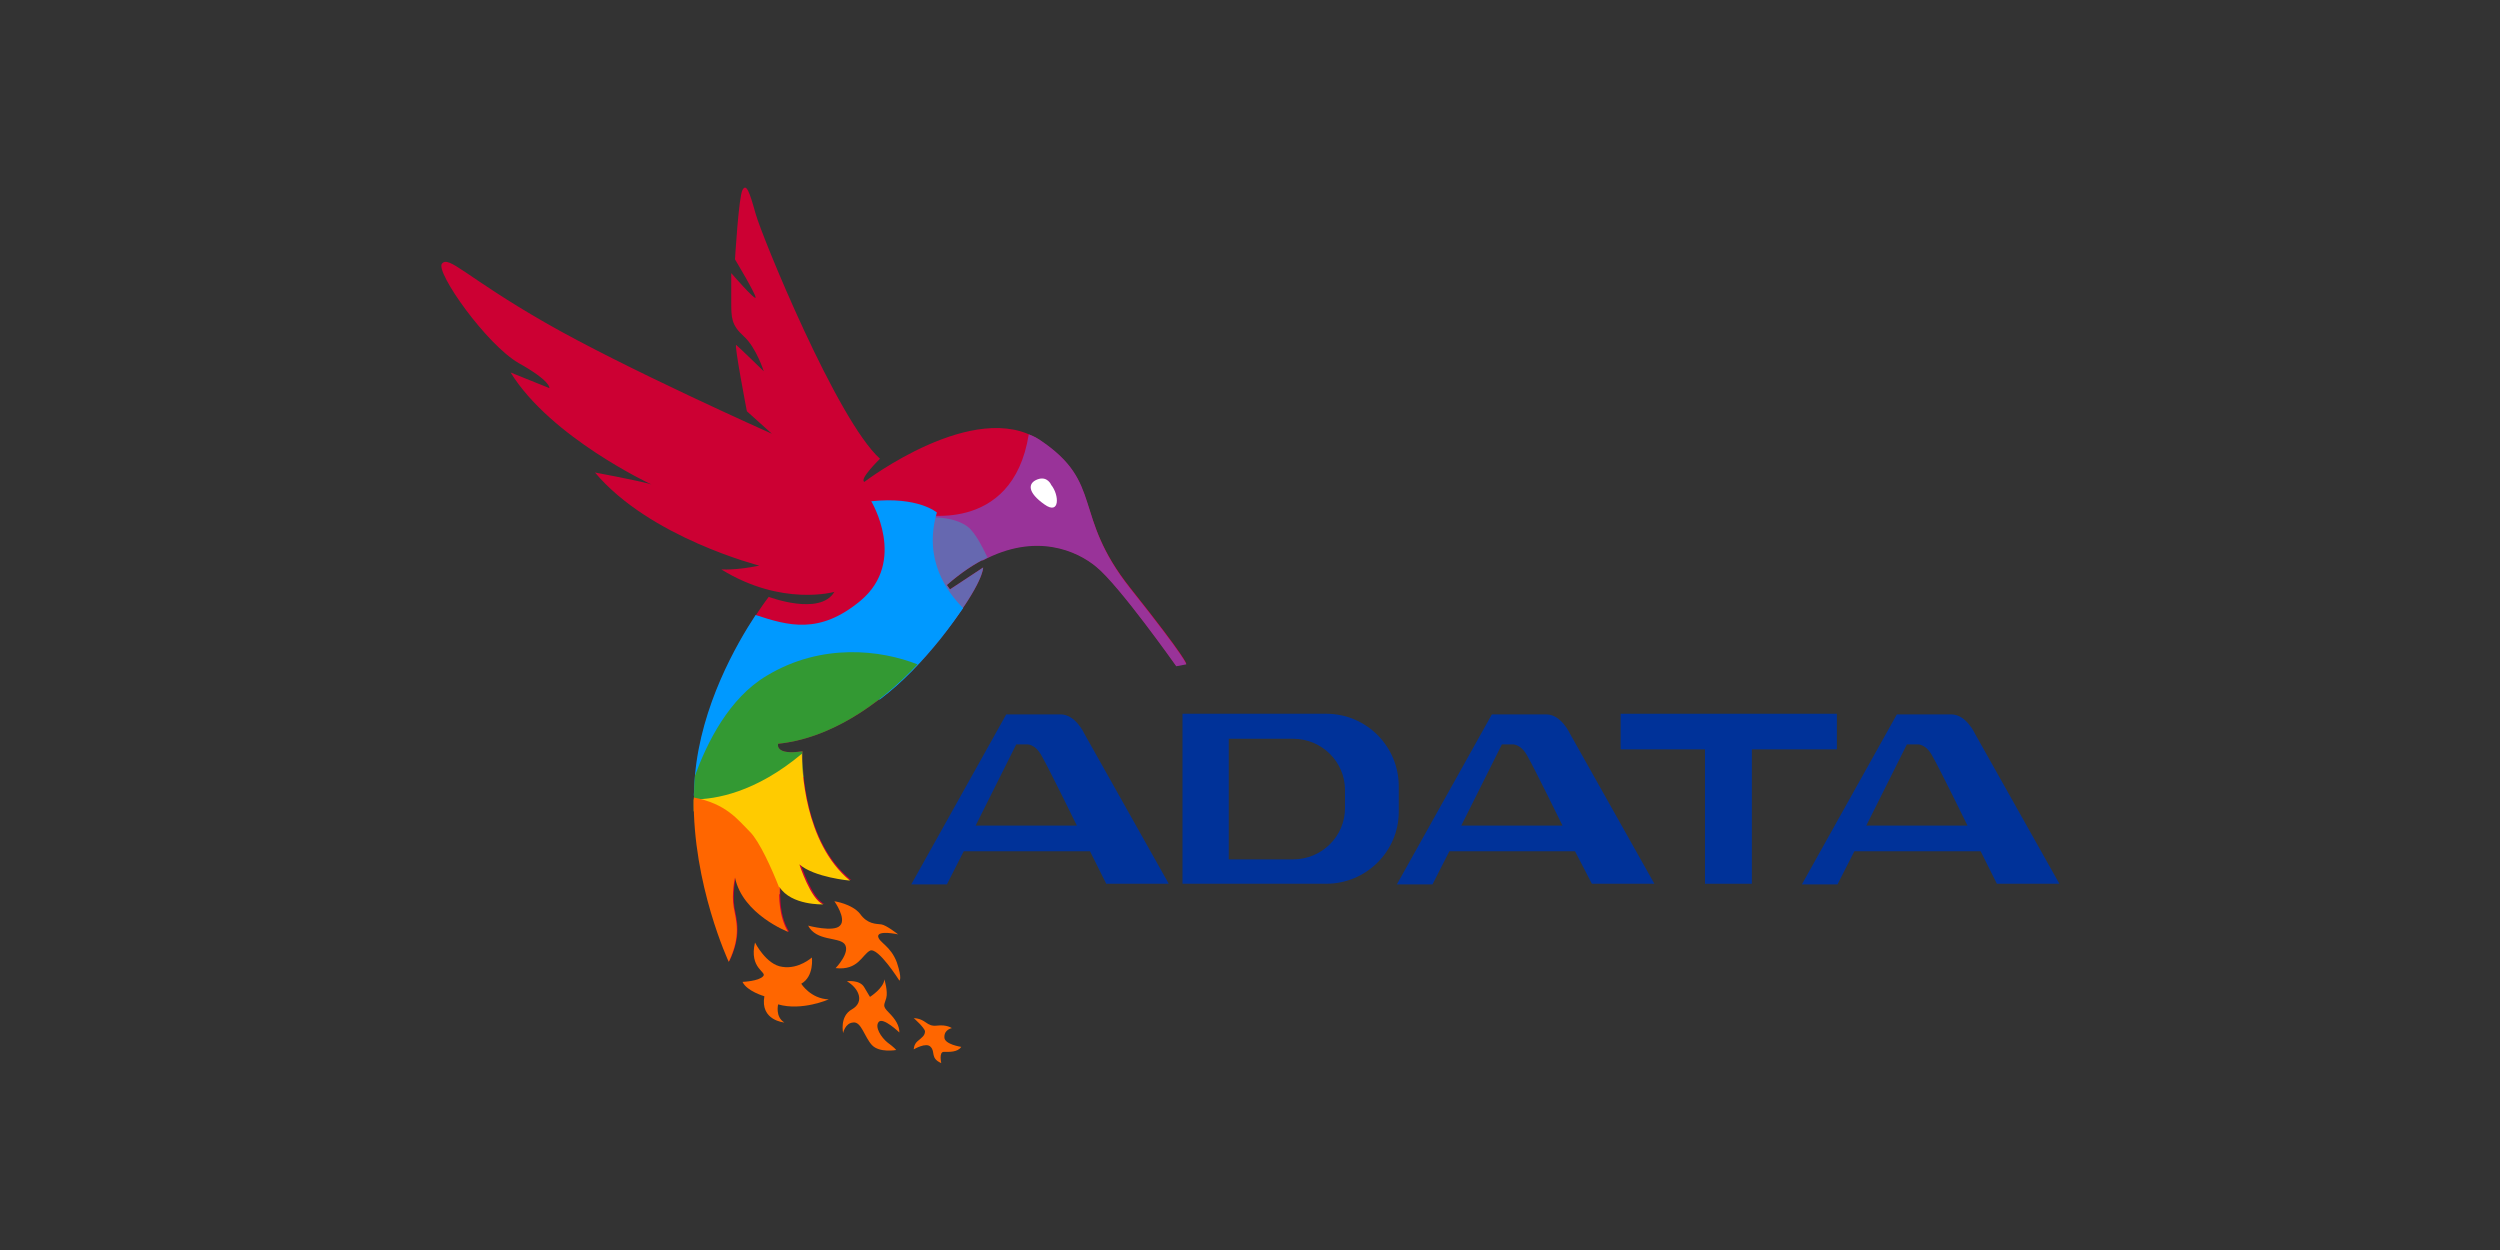 <?xml version="1.0" encoding="utf-8"?>
<!-- Generator: Adobe Illustrator 27.0.0, SVG Export Plug-In . SVG Version: 6.00 Build 0)  -->
<svg version="1.1" xmlns="http://www.w3.org/2000/svg" xmlns:xlink="http://www.w3.org/1999/xlink" x="0px" y="0px"
	 viewBox="0 0 400 200" style="enable-background:new 0 0 400 200;" xml:space="preserve">
<rect x="0" y="0" width="400" height="200" fill="#333333" stroke="none"/>
<style type="text/css">
	.st0{display:none;}
	.st1{display:inline;}
	.st2{display:inline;fill:#FF3300;}
	.st3{fill-rule:evenodd;clip-rule:evenodd;fill:#ED1C24;}
	.st4{fill-rule:evenodd;clip-rule:evenodd;fill:#FFFFFF;}
	.st5{display:inline;fill-rule:evenodd;clip-rule:evenodd;fill:#00539E;}
	.st6{display:inline;fill-rule:evenodd;clip-rule:evenodd;fill:#FFFFFF;}
	.st7{display:inline;fill-rule:evenodd;clip-rule:evenodd;fill:#231F20;}
	.st8{fill:#003299;}
	.st9{fill:#CC0033;}
	.st10{fill:#993399;}
	.st11{fill:#6668B0;}
	.st12{fill:#0099FF;}
	.st13{fill:#339933;}
	.st14{fill:#FFCB00;}
	.st15{fill:#FF6600;}
	.st16{fill:#FFFFFF;}
</style>
<g id="Layer_1" class="st0">
	<g id="Layer_1_00000075144583611687890070000013116092334686579591_" class="st1">
		<g class="st0">
			<path class="st2" d="M181.8,142.3c0-29.5,0-59,0-88.5c0.2,0,0.4,0,0.6,0c9.3,0,18.6,0,27.9,0c5.3,0,13.2,4.1,14.2,12.8
				c0.1,0.8,0.1,1.6,0.1,2.4c0,4.6,0,9.2,0,13.7c0,3.8-1.4,7.1-3.8,10c-1.2,1.4-2.7,2.5-4.7,2.9c3.3,0.5,5.7,2.1,7.3,4.8
				c0.8,1.3,1.2,2.7,1.2,4.2c0,8.6,0,17.3,0,25.9c0,5.1-3.3,9.3-8.3,11c-1.7,0.6-3.4,0.9-5.2,0.9c-9.6,0-19.2,0-28.8,0
				C182.1,142.4,182,142.3,181.8,142.3z M196.1,117.3c0,5.7,0,11.3,0,17c0,0.4,0,0.7,0.6,0.7c2.8,0,5.6,0,8.4,0
				c2.5,0,3.9-1.1,4.4-3.6c0.4-1.7,0.6-3.4,0.6-5.1c0.1-6,0.1-12.1,0-18.1c0-1.6-0.2-3.1-0.5-4.7c-0.5-3-2-4.1-5-4.1
				c-2.5,0-5.1,0-7.6,0c-0.9,0-0.9,0-0.9,0.9C196.1,106,196.1,111.7,196.1,117.3z M196.1,91.9c3.2,0,6.3,0.1,9.5,0
				c2.1,0,3.4-1.3,3.8-3.3c0.4-1.9,0.7-3.8,0.7-5.7c0.1-4.4,0-8.8-0.1-13.2c-0.1-1.6-0.5-3.1-0.9-4.6s-1.5-2.3-3-2.5
				c-0.6-0.1-1.1-0.1-1.7-0.1c-2.6,0-5.1,0-7.7,0c-0.2,0-0.4,0-0.6,0C196.1,72.2,196.1,82,196.1,91.9z"/>
			<path class="st2" d="M249.2,53.8c0,0.3,0,0.6,0,0.9c0,24.8,0,49.7,0,74.5c0,3.1,1.3,5.4,4.1,6.8c4.9,2.5,10.5-1.1,10.6-6.7
				c0-4.8,0-9.7,0-14.5c0-0.2,0-0.5,0-0.8c0.3,0,0.5,0,0.8,0c4.3,0,8.5,0,12.8,0c0.6,0,0.8,0.2,0.8,0.8c0,8.9,0,17.8,0,26.7
				c0,0.2,0,0.5,0,0.8c-0.3,0-0.5,0-0.7,0c-13.9,0-27.8,0-41.7,0c-0.6,0-0.8-0.1-0.8-0.8c0-29,0-58,0-87c0-0.7,0.2-0.8,0.8-0.8
				c4.3,0,8.5,0,12.8,0C248.7,53.8,248.9,53.8,249.2,53.8z"/>
			<path class="st2" d="M171,53.8c0,0.3,0,0.6,0,0.8c0,24,0,48,0,71.9c0,3.7-0.8,7.2-3.2,10.2c-2.3,2.9-5.3,4.6-8.7,5.6
				c-6.5,1.8-13.1,1.9-19.5-0.3c-5.5-1.9-9.4-5.5-11.2-11.2c-0.4-1.3-0.6-2.7-0.6-4c-0.1-4,0-8.1,0-12.1c0-0.5,0.1-0.7,0.6-0.7
				c4.3,0,8.7,0,13,0c0.2,0,0.4,0,0.6,0.1c0,0.3,0,0.6,0,0.9c0,4.8,0,9.5,0,14.3c0,2.9,1.1,5.1,3.6,6.7c4.4,2.7,10.1,0,10.9-5
				c0.1-0.6,0.1-1.3,0.1-2c0-24.6,0-49.3,0-73.9c0-0.2,0-0.4,0-0.6c0-0.4,0.1-0.5,0.6-0.5c1.6,0,3.3,0,4.9,0c2.7,0,5.4,0,8.1,0
				C170.5,53.8,170.7,53.8,171,53.8z"/>
			<path class="st2" d="M135,84.5c-4.4-10.3-8.8-20.5-13.2-30.7c8.8,0,17.6,0,26.4,0C143.8,64.1,139.4,74.2,135,84.5z"/>
			<path class="st2" d="M126.7,96.1c0-4.7,3.8-8.4,8.5-8.4c4.6,0,8.4,3.8,8.4,8.4s-3.8,8.5-8.5,8.5S126.7,100.8,126.7,96.1z"/>
		</g>
	</g>
	<g class="st1">
		<path class="st3" d="M82.7,170h234.7V30H119.3c-20.1,0-36.6,16.5-36.6,36.6V170L82.7,170z"/>
		<path class="st4" d="M117.2,76h54.2v13.5h-18.6v34.2h-16.5V89.6h-19V76L117.2,76z M240.6,76.5h15.9v34.9h26.4v12.4h-42.3V76.5
			L240.6,76.5z M203.9,73.8c15.8-0.2,24.6,7.6,27.2,20.3h-14.7c-1.6-5.5-5.4-8.8-12.3-8.7c-9,0.1-13.1,5.7-13.2,14.6
			c-0.1,8.9,4.9,14.2,13.3,14.4c6.7,0.2,11.1-3.4,12.4-9.5h15c-1.4,13.3-11.5,21.5-27.5,21.2c-17.9-0.4-28.6-10-28.4-26
			C175.9,84.1,185.7,74,203.9,73.8L203.9,73.8z"/>
	</g>
</g>
<g id="Layer_4">
</g>
<g id="Layer_3">
</g>
<g id="Layer_2">
	<g class="st0">
		<path class="st5" d="M185.4,134.6c0,5.3-4.3,9.7-9.7,9.7h-136c-5.3,0-9.7-4.3-9.7-9.7V63c0-5.3,4.3-9.7,9.7-9.7h136
			c5.3,0,9.7,4.3,9.7,9.7V134.6L185.4,134.6z"/>
		<polygon class="st6" points="115.9,84.7 119.5,74.4 105.5,74.4 102.3,84.7 115.9,84.7 		"/>
		<polygon class="st6" points="93.5,84.7 92.4,74.4 81.8,74.4 76.3,84.7 93.5,84.7 		"/>
		<polygon class="st6" points="101,88.8 95.7,105.3 93.9,88.6 74.6,87.9 66,104.3 68.4,87.7 55,87.2 51.1,122.3 69.5,122.3 
			83.6,93.8 86.5,122.3 103,122.3 114.4,89.3 101,88.8 		"/>
		<polygon class="st6" points="68.9,84.7 70.4,74.2 56.5,74.2 55.3,84.7 68.9,84.7 		"/>
		<path class="st6" d="M149.4,74.4h-26.4l-3.4,10.3l23.8,0c6.6,0.2,9.8,5.5,7.6,12.2c-2.3,6.7-8.8,11.9-16.3,12.2
			c-1.9,0.1-2.6,0.3-5.3,0.1l6.5-19.2l-17.8-0.6l-10.9,32.8h26.4c13.3,0,27.8-10.5,32.3-23.9C170.3,84.9,162.8,74.4,149.4,74.4
			L149.4,74.4z"/>
		<polygon class="st7" points="215.8,60.9 224.2,60.9 230.3,87 230.4,87 235.9,60.9 243,60.9 234.2,95.6 225.9,95.6 219.7,69.2 
			219.6,69.2 212.9,95.6 204.5,95.6 196,60.9 203.7,60.9 209,87 209.1,87 215.8,60.9 		"/>
		<path class="st7" d="M248.4,85.4c0,3.1,0.4,6,4.1,6c2.5,0,3.7-0.9,4.4-3.1h6.5c-0.6,5.9-5.3,7.9-10.9,7.9
			c-8.3,0-11.6-4.7-11.6-12.7c0-7.2,4.2-12.8,11.6-12.8c4.5,0,8.3,1.5,10.3,5.8c0.7,1.3,1,2.8,1.2,4.3c0.2,1.5,0.2,3,0.2,4.6H248.4
			L248.4,85.4z M256.8,80.6c0-2.6-0.7-5.1-4.2-5.1c-3.3,0-4,2.4-4.1,5.1H256.8L256.8,80.6z"/>
		<path class="st7" d="M279.8,77.9c-0.1-1.6-1.6-2.4-3.3-2.4c-2,0-2.9,0.6-2.9,2.2c0,3.8,13.8,1.6,13.8,10.7c0,5.3-6.4,7.9-10.9,7.9
			c-5.6,0-10.5-2.2-10.6-7.7h6.7c0.1,1.9,1.8,2.9,3.9,2.9c2,0,3.5-0.8,3.5-2.7c0-1.9-3.5-2.7-4.9-3.1c-4.6-1.1-8.9-2.1-8.9-7.7
			c0-5,6.1-7.2,10.3-7.2c5.1,0,9.4,1.8,9.7,7.1H279.8L279.8,77.9z"/>
		<path class="st7" d="M290.6,71.5v-4.8l7.2-2.6v7.3h5.4v4.8h-5.4v11.2c0,3.2,0.5,4,3,4c0.8,0,1.5-0.1,2.3-0.1v4.2
			c-0.8,0.4-4.7,0.7-5.7,0.7c-5.6,0-6.8-2.9-6.8-8.2V76.3h-2.6v-4.8H290.6L290.6,71.5z"/>
		<path class="st7" d="M311.4,85.4c0,3.1,0.4,6,4.1,6c2.5,0,3.7-0.9,4.4-3.1h6.5c-0.6,5.9-5.3,7.9-10.9,7.9
			c-8.3,0-11.6-4.7-11.6-12.7c0-7.2,4.2-12.8,11.6-12.8c4.5,0,8.2,1.5,10.3,5.8c0.7,1.3,1,2.8,1.2,4.3c0.2,1.5,0.2,3,0.2,4.6H311.4
			L311.4,85.4z M319.8,80.6c0-2.6-0.7-5.1-4.2-5.1c-3.3,0-4,2.4-4.1,5.1H319.8L319.8,80.6z"/>
		<path class="st7" d="M341.9,77.6c-1.2,0.1-2.8,0.8-3.5,1.8c-0.8,1.3-0.9,2.7-1,4.3v11.9h-7.1l0-19.3c0-1-0.1-3-0.2-4.8h6.6
			l0.1,4.4h0.1c1.5-3.8,4.6-4.7,8.2-4.7L341.9,77.6L341.9,77.6z"/>
		<path class="st7" d="M354.1,74.3l0.1,0.1c1.5-2.2,3.7-3.6,7.4-3.6c2.4,0,7.1,1.8,7.9,5.3c0.4,1.5,0.5,3,0.5,3.8v15.7h-7.2V81.1
			c0-2.6-0.8-5.5-4.3-5.5c-2.3,0-4.2,2-4.3,5.5v14.5h-7.2V71.5h7.1V74.3L354.1,74.3z"/>
		<path class="st7" d="M198.6,102.5h11.8c10.8-0.1,17.5,5.3,17.5,17.3c0,12-6.7,17.4-17.5,17.3h-11.8V102.5L198.6,102.5z
			 M206.1,131.4h3.8c8.8,0.1,10.1-6,10.1-11.6c0-5.5-1.3-11.7-10.1-11.6h-3.8V131.4L206.1,131.4z"/>
		<path class="st7" d="M238.7,102.5v6.2H231v-6.2H238.7L238.7,102.5z M238.4,113.1v24.1h-7.2v-24.1H238.4L238.4,113.1z"/>
		<path class="st7" d="M265.4,135c0,5.6-1.2,11.8-11.8,11.7c-5.3,0-11-1.3-11.2-7.8h6.8c0.1,2.2,2,3,4,3c5.5,0,5.3-5,5-8.5h-0.1
			c-1.5,2.4-4,3.3-6.8,3.3c-6.5,0-9.9-6.1-9.9-12c0-6.1,3.5-12.3,10.2-12.3c3.2,0,5.3,1.1,6.4,3.5h0.1v-2.8h7.2V135L265.4,135z
			 M253.5,131.9c3.9,0,4.7-4,4.7-7.1c0-3.6-0.7-7.6-4.7-7.6c-3.9,0-4.7,4-4.7,7.6C248.9,127.8,249.6,131.9,253.5,131.9L253.5,131.9z
			"/>
		<path class="st7" d="M277.1,102.5v6.2h-7.7v-6.2H277.1L277.1,102.5z M276.9,113.1v24.1h-7.2v-24.1H276.9L276.9,113.1z"/>
		<path class="st7" d="M282.1,113.1v-4.7l7.2-2.6v7.3h5.4v4.8h-5.4V129c0,3.2,0.5,4,3,4c0.8,0,1.5-0.1,2.3-0.1v4.2
			c-0.8,0.4-4.7,0.7-5.7,0.7c-5.6,0-6.8-2.9-6.8-8.2v-11.9h-2.8v-4.8H282.1L282.1,113.1z"/>
		<path class="st7" d="M297.5,119.9c0-3,1.3-4.9,3.3-6c2-1.2,4.5-1.5,7.1-1.5c4.8,0,10.3,1.8,10.3,9v13.1c0,1.2,0.2,1.9,0.3,2.6H312
			c-0.1-1.1-0.2-2.2-0.2-3.2h-0.1c-1.6,2.8-4.1,3.9-7.4,3.9c-4.5,0-7.9-2.6-7.9-7.3c0-1.7,0.8-5.8,5.1-7.6c2.9-1.3,6.5-1.4,9.4-1.3
			v-2.3c0-1-0.8-3-3.3-3c-2.5,0-3.3,2.4-3.2,3.5H297.5L297.5,119.9z M303.3,129.6c0,2,1.5,3.5,3.5,3.5c4,0,4.1-4.4,4.1-7.2
			C308.4,125.8,303.3,125.7,303.3,129.6L303.3,129.6z"/>
		<polygon class="st7" points="329.8,102.5 329.8,137.1 322.6,137.1 322.6,102.5 329.8,102.5 		"/>
		<path class="st7" d="M333.4,106.5c0-2.9,2.3-5.2,5.2-5.2c2.9,0,5.2,2.3,5.2,5.2c0,2.9-2.3,5.2-5.2,5.2
			C335.8,111.8,333.4,109.4,333.4,106.5L333.4,106.5z M343,106.5c0-2.4-1.9-4.3-4.3-4.3c-2.4,0-4.3,1.9-4.3,4.3
			c0,2.4,1.9,4.3,4.3,4.3C341.1,110.9,343,108.9,343,106.5L343,106.5z M337.6,106.9v2.7h-1v-6.1h2c1.1,0,2.3,0.3,2.3,1.7
			c0,0.7-0.4,1.3-1.3,1.4v0c0.8,0.2,0.9,0.5,1,1.2c0.1,0.6,0.2,1.2,0.4,1.8h-1.2c-0.1-0.3-0.2-0.7-0.2-1.1c-0.1-0.5-0.1-1-0.3-1.3
			c-0.2-0.3-0.6-0.2-0.9-0.3H337.6L337.6,106.9z M338.6,105.9c0.9,0,1.1-0.4,1.1-0.9c0-0.5-0.2-0.7-1-0.7h-1.2v1.6H338.6
			L338.6,105.9z"/>
	</g>
	<g>
		<polygon class="st8" points="293.9,114.2 280.3,114.2 272.8,114.2 259.3,114.2 259.3,119.9 272.8,119.9 272.8,141.4 280.3,141.4 
			280.3,119.9 293.9,119.9 		"/>
		<path class="st8" d="M177,141.4h10l-13.5-24c0,0-1.4-3.1-3.8-3.1c-2.4,0-4.6,0-4.6,0h-1.7H161l-15.2,27.2h5.7l2.7-5.3h20.2
			L177,141.4z M156.1,132.1l6.5-13l1.6,0c0,0,1.4-0.2,2.5,1.9c1.2,2.1,5.6,11.1,5.6,11.1H156.1z"/>
		<path class="st8" d="M254.7,141.4h10l-13.5-24c0,0-1.4-3.1-3.8-3.1c-2.4,0-4.6,0-4.6,0h-1.7h-2.4l-15.2,27.2h5.7l2.7-5.3H252
			L254.7,141.4z M233.8,132.1l6.5-13l1.6,0c0,0,1.4-0.2,2.5,1.9c1.2,2.1,5.6,11.1,5.6,11.1H233.8z"/>
		<path class="st8" d="M319.5,141.4h10l-13.5-24c0,0-1.4-3.1-3.8-3.1c-2.4,0-4.6,0-4.6,0h-1.7h-2.4l-15.2,27.2h5.7l2.7-5.3h20.2
			L319.5,141.4z M298.6,132.1l6.5-13l1.6,0c0,0,1.4-0.2,2.5,1.9c1.2,2.1,5.6,11.1,5.6,11.1H298.6z"/>
		<path class="st8" d="M212.2,114.2h-15.5v0h-7.5v27.2h7.5v0h15.5c6.4,0,11.6-5.2,11.6-11.5v-4.1
			C223.8,119.4,218.6,114.2,212.2,114.2z M215.2,129.3c0,4.5-3.7,8.2-8.3,8.2h-10.3v-19.3h10.3c4.6,0,8.3,3.7,8.3,8.2V129.3z"/>
		<path class="st9" d="M138.3,77.1c0,0,17.7-13.5,28-6.7c10.3,6.8,5.2,11.9,14.5,23.6c9.3,11.7,9,12.2,9,12.2l-1.6,0.3
			c0,0-9.1-12.9-12.8-15.9c-3.7-3-12.6-6.9-23.9,3l0.5,0.7l5.3-3.5c0,0,0.2,2.4-6.7,11.2S134.1,118,124.5,119c0,0-0.7,1.9,3.9,1.2
			c0,0-0.5,14,7.8,20.6c0,0-5.7-0.5-8.1-2.6c0,0,1.8,5.6,3.8,6.4c0,0-5.2,0.2-7-2.8c0,0-0.5,4.4,1.4,7.3c0,0-7.3-2.8-8.6-8.8
			c0,0-0.5,2.7-0.2,4.8c0.4,2.2,1.2,4.5-0.8,8.7c0,0-6.7-14.6-5.4-29.9c1.4-15.3,11.7-28.4,11.7-28.4s8.2,3.1,10.5-0.8
			c0,0-8.4,2.4-18.1-3.6c0,0,2.2,0.2,6.1-0.6c0,0-17.6-4.5-26.3-14.9c0,0,7,1.3,9,1.9c0,0-16.1-7.5-22.5-17.9l6.2,2.5
			c0,0,0.3-1.1-4.9-4c-5.2-3-13.3-14.5-12.3-15.9c1.1-1.4,3.8,2.1,16.5,9.4c12.7,7.3,36.3,17.8,36.3,17.8l-4-3.6
			c0,0-2.1-10.9-1.7-10.6c0.4,0.3,4.4,4.2,4.4,4.2s-1.2-3.8-3.2-5.6c-2-1.8-2-3-2-5.5c0-2.6,0-4.6,0-4.6s3.9,4.5,3.9,3.9
			c0-0.6-3.3-6.1-3.3-6.1s0.6-10.1,1.2-11.1c0.6-1.1,1.1,0.2,2.1,3.8c1,3.6,13,33,19.9,39.2C140.8,73.4,137.4,76.7,138.3,77.1z"/>
		<path class="st10" d="M166.4,70.4c-0.6-0.4-1.2-0.7-1.8-0.9c-2.6,16.3-17.8,12.7-17.8,12.7l0.6,1.7c5.2,0.8,8.2,3.6,9.8,5.8
			c8.6-4.6,15.2-1.5,18.2,1c3.7,3,12.8,15.9,12.8,15.9l1.6-0.3c0,0,0.3-0.5-9-12.2C171.5,82.3,176.7,77.3,166.4,70.4z"/>
		<path class="st11" d="M155.3,84.7c-2.6-2.7-8.9-1.8-8.9-1.8s0.5,5.6,1.2,11.2c0.3,2.4,1.9,5,3.6,7.1c6.3-8.1,6.1-10.4,6.1-10.4
			l-5.3,3.5l-0.5-0.7c2.3-2,4.4-3.4,6.5-4.4C157.2,87.5,156.3,85.8,155.3,84.7z"/>
		<path class="st12" d="M149.9,82c0,0-3-2.6-10.5-1.8c0,0,5.8,9.6-1.7,15.9c-6.6,5.5-11.6,4-16.8,2.3c-3.1,4.7-8.7,14.5-9.7,25.6
			c-0.1,1.1-0.1,2.2-0.2,3.3c7-6.1,19.9-15.8,29.8-15.4c3.6-2.7,6.8-6.1,9.7-9.7c1.5-1.9,2.7-3.6,3.6-4.9
			C151.5,94.7,147.7,89.5,149.9,82z"/>
		<path class="st13" d="M146.8,106.3c-5.8-2.3-15.3-3.5-24.1,1.8c-6.1,3.6-9.6,10.8-11.5,16c-0.2,2.1-0.2,4.2-0.1,6.3
			c4.3-0.2,10.9-2.8,17.5-6.1c-0.3-2.4-0.2-4.1-0.2-4.1c-4.5,0.7-3.9-1.2-3.9-1.2C132.5,118.2,140.4,113.1,146.8,106.3z"/>
		<path class="st14" d="M128.3,120.6c-7.4,6.2-13.8,7.3-17.3,7.3c0,0.6,0,1.3,0,1.9l0.4,0.3l6.9,7.8l6.4,5.2c0-0.7,0-1.2,0-1.2
			c1.9,3,7,2.8,7,2.8c-2-0.8-3.8-6.4-3.8-6.4c2.4,2.1,8.1,2.6,8.1,2.6C128.6,134.8,128.3,122.7,128.3,120.6z"/>
		<path class="st15" d="M126.1,149.1c-1.5-2.4-1.5-5.9-1.4-7c-1.2-3.1-3.2-7.5-4.7-9c-2-2-3.8-4.5-9-5.5
			c-0.2,13.9,5.6,26.3,5.6,26.3c2-4.2,1.2-6.5,0.8-8.7c-0.4-2.2,0.2-4.8,0.2-4.8C118.8,146.3,126.1,149.1,126.1,149.1z"/>
		<path class="st16" d="M168.2,77.6c0,0-0.6-1.5-2.2-0.9c-1.6,0.6-1.6,2.1,1.1,4C169.6,82.5,169.5,79.2,168.2,77.6z"/>
		<path class="st15" d="M120.8,150.8c0,0,1.8,3.6,4.4,3.9c2.6,0.4,4.7-1.5,4.7-1.5s0.4,3-1.7,4.2c0,0,1.5,2.4,4.4,2.5
			c0,0-4.3,1.9-8.1,0.8c0,0-0.5,2,1,2.9c0,0-3.9-0.3-3.2-4.2c0,0-2.8-0.8-3.5-2.3c0,0,2.6-0.1,3.3-0.9
			C122.8,155.5,119.8,155,120.8,150.8z"/>
		<path class="st15" d="M129.3,148.1c0,0,4.1,1.1,5.1,0c1.1-1.1-0.9-3.9-0.9-3.9s2.8,0.4,4.1,2c1.2,1.7,2.6,1.6,3.4,1.7
			c0.8,0.1,2.7,1.6,2.7,1.6s-3.2-0.7-3.2,0.3c0.1,1,2,1.5,3,4.2c0.9,2.7,0.4,2.9,0.4,2.9s-3.4-5.4-4.7-4.8c-1.3,0.7-1.9,3.2-5.5,2.8
			c0,0,2.5-2.6,1.4-3.9C134.1,149.9,130.6,150.6,129.3,148.1z"/>
		<path class="st15" d="M135.5,157c0,0,2.1-0.3,2.8,1c0.7,1.2,0.9,1.5,0.9,1.5s2.2-1.4,2.3-2.8c0,0,0.6,1.9,0.3,3
			c-0.3,1.1-0.7,1.2,0.4,2.3c1.1,1.1,1.7,2.1,1.7,3.2c0,0-2.6-2.5-3.3-1.7c-0.7,0.8,0.4,2.5,1.4,3.3c1.1,0.8,1.4,1.2,1.4,1.2
			s-2.7,0.5-3.9-0.8c-1.2-1.3-1.7-3.8-3-3.6c-1.3,0.1-1.6,1.7-1.6,1.7s-0.6-2.7,1.4-3.8C138.4,160.3,137.4,158.1,135.5,157z"/>
		<path class="st15" d="M146.2,162.9c0,0,1.7,1.5,1.8,2.1c0,0.7-0.5,1-1.2,1.6c-0.6,0.5-0.6,1.3-0.6,1.3s2-1.2,2.7-0.4
			c0.8,0.8-0.1,1.8,1.7,2.6c0,0-0.4-1.8,0.4-1.8c0.8,0,2.2,0.1,2.8-0.8c0,0-2.8-0.4-2.7-1.6c0-1.2,1.2-1.4,1.2-1.4s-0.8-0.6-2.4-0.4
			C148.2,164.3,148.2,163,146.2,162.9z"/>
	</g>
</g>
</svg>
